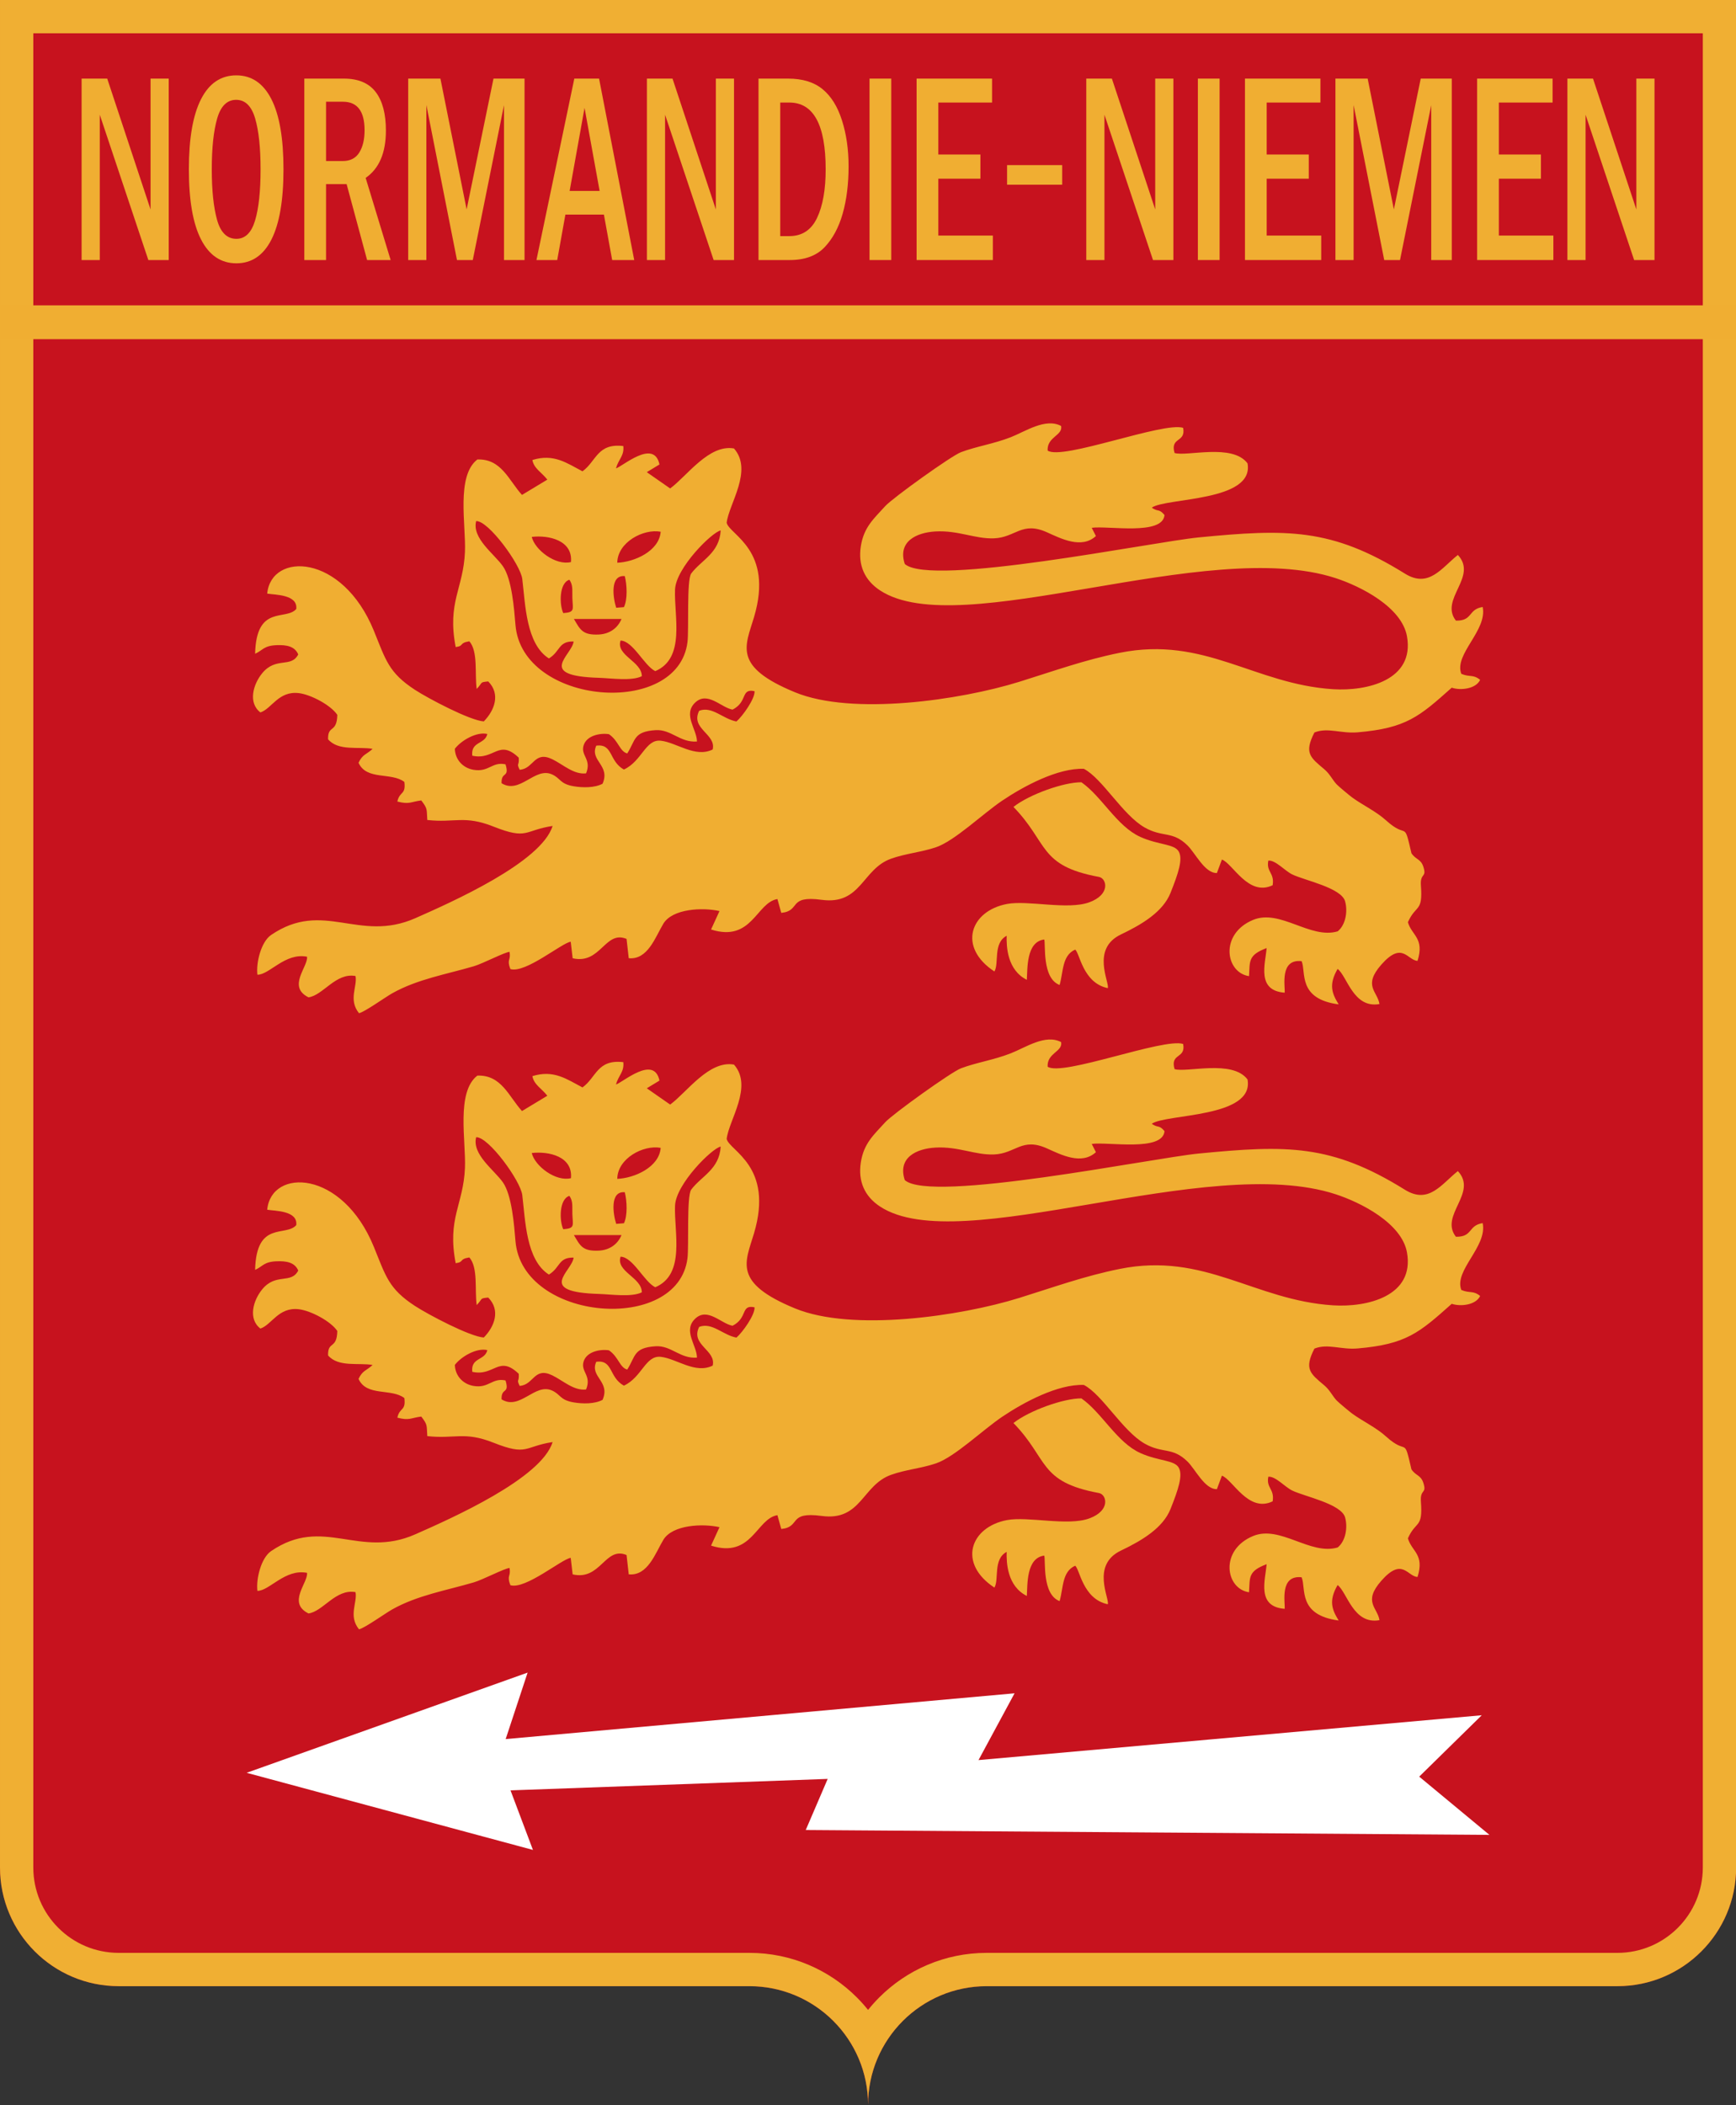 <?xml version="1.0" encoding="UTF-8"?>
<!DOCTYPE svg PUBLIC "-//W3C//DTD SVG 1.1//EN" "http://www.w3.org/Graphics/SVG/1.1/DTD/svg11.dtd">
<!-- Creator: CorelDRAW X8 -->
<svg xmlns="http://www.w3.org/2000/svg" xml:space="preserve" width="4072px" height="4937px" version="1.1" style="shape-rendering:geometricPrecision; text-rendering:geometricPrecision; image-rendering:optimizeQuality; fill-rule:evenodd; clip-rule:evenodd"
viewBox="0 0 407200000 493699938"
 xmlns:xlink="http://www.w3.org/1999/xlink">
 <rect x="0" y="0" width="407200000" height="493699938" fill="#333333" stroke="none"/>
 <defs>
  <style type="text/css">
   <![CDATA[
    .fil2 {fill:#F0AE32}
    .fil1 {fill:#F0AF33}
    .fil3 {fill:white}
    .fil0 {fill:#C7121E;fill-rule:nonzero}
    .fil4 {fill:#F0AE32;fill-rule:nonzero}
   ]]>
  </style>
 </defs>
 <g id="Слой_x0020_1">
  <g id="_1822016352032">
   <path id="rect2333" class="fil0" d="M0 0l0 437988746c0,15363192 12468782,27831974 27831974,27831974l147949517 0c15363192,0 27831974,12468782 27831974,27831974 0,-15363192 12468782,-27831974 27831973,-27831974l147949517 0c15363192,0 27831974,-12468782 27831974,-27831974l0 -437988746 -407226811 0 -118 0z"/>
   <path id="_1" class="fil1" d="M7812285 7812167l0 430176461c0,5524962 2242678,10530238 5866064,14153625 3623387,3623386 8628663,5866064 14153625,5866064l147949517 0c9837876,0 18749295,3992481 25200713,10443545 929764,929764 1808150,1911142 2631261,2938702 823110,-1027560 1701496,-2008938 2631260,-2938702 6451418,-6451064 15362838,-10443545 25200713,-10443545l147949517 0c5524962,0 10530239,-2242678 14153743,-5866064 3623387,-3623387 5866064,-8628663 5866064,-14153625l0 -430176461 -391602359 0 -118 0zm195801180 485840409c0,-15363192 12468782,-27831974 27831973,-27831974l147949517 0c15363192,0 27831974,-12468782 27831974,-27831974l0 -437988746 -407226811 0 0 437988746c0,15363192 12468782,27831974 27831974,27831974l147949517 0c15363192,0 27831974,12468782 27831974,27831974l-118 0z"/>
  </g>
  <g id="_1822016352256">
   <path class="fil2" d="M253656545 327966441c4815355,3354214 8309647,10325435 13812522,12812483 4321419,1953190 8037404,1598268 9044412,3477166 959646,1790552 -104055,5012836 -1950591,9647600 -1772953,4450159 -6694254,7398900 -11625003,9750239 -7100080,3385984 -2617677,11299018 -3093543,12593742 -5893939,-1224095 -6573545,-8301734 -7656616,-9031301 -3097560,1378229 -2749725,5191537 -3643465,8294529 -4187481,-1589409 -3232206,-9582167 -3606497,-10669490 -4253387,534803 -3902599,6834332 -4082599,9457915 -4630041,-2304095 -4799293,-7857875 -4729844,-10332994 -3253583,1727363 -1728307,6481537 -2875040,8374962 -8669056,-5704607 -5670119,-14210672 2960670,-15833507 4935119,-927992 14217877,1462087 19284925,-387047 5062915,-1847481 4113190,-5619450 2267008,-5959962 -14184451,-2616969 -11783388,-7913859 -20043901,-16413192 3681969,-2919331 11781735,-5811969 15937562,-5781143z"/>
   <path class="fil2" d="M172737907 313710061c-3188977,-587245 -5675198,-3652560 -8736852,-2517284 -2128583,4245355 4053426,5450434 3167245,9088938 -4125355,2014843 -8427876,-1638071 -12160987,-2058779 -3620788,-407835 -4395945,4774961 -8666694,6758859 -3576851,-1991693 -2477363,-6096733 -6473151,-5610592 -1615512,3537403 3383150,4596734 1470118,8939530 -1860236,990709 -4659449,950079 -6759568,596102 -3306733,-557008 -3027284,-1881614 -5133426,-2802520 -4024253,-1759843 -7491498,4758426 -11797798,2085709 -98504,-2874567 1930749,-1119803 932363,-4428426 -3177521,-690591 -3889135,1909725 -7527639,1278189 -2504647,-434764 -4282560,-2395748 -4360513,-4927087 1555040,-2032914 5182087,-4054844 7617403,-3468426 -559961,2492481 -3886536,1664291 -3532205,5089135 5173229,1164094 6187087,-4041261 10902639,465472 146221,2114528 -601299,1084725 211182,2834292 3333662,-204449 3370158,-4561654 7683781,-2455985 2510906,1226103 5044843,3656222 7898623,3294922 1353426,-3281575 -1299921,-4148268 -593504,-6513426 711969,-2383229 3896576,-2987481 5954647,-2668229 2282835,1558347 2490709,4023898 4290001,4516654 1984961,-3064607 1394409,-5137796 6661064,-5466261 3658111,-228425 5743111,2973781 9697915,2664450 -4370,-2846812 -3368386,-6326694 -422244,-9129569 2895591,-2754922 6096025,1189252 8770750,1652126 3651497,-1865433 1829646,-5013780 5156576,-4327323 138779,1732205 -2782206,5847993 -4249726,7109529zm-38123038 -24045477l11163309 5551c-872953,2131890 -2787048,3514489 -5303151,3641103 -3898701,196772 -4405867,-1210276 -5860158,-3646654zm-1055316 -9196656c909095,1300749 633780,2542324 696142,4278544 97441,2708032 665906,3343229 -2133425,3544371 -930119,-1954016 -1006182,-7064529 1437283,-7822915zm10977640 6570238c-722716,-2183977 -1566496,-7768703 2017442,-7418388 522638,2078032 669567,5502521 -205630,7271931l-1811930 146575 118 -118zm-10611498 -10720396c-3529607,885118 -8445592,-2795197 -9199726,-5899607 4022717,-463229 9665435,812362 9199726,5899607zm10864727 160984c50197,-4791615 6118465,-8026301 10177797,-7271222 -344410,4567915 -6209647,7115789 -10177797,7271222zm-33100400 -9767836c2872323,-135827 10403269,10188899 10814529,13571223 726378,5973426 885473,15247680 6247324,18644413 2701064,-1634410 2188702,-4072206 5799568,-3976300 -394960,3297166 -8890749,8071419 5923230,8519765 2847520,85985 7662049,816497 10071852,-378307 16299,-3485788 -6131812,-4849961 -4985788,-8362206 2936575,101811 5512796,5873387 8138151,7171891 7148623,-3024331 4383426,-12899884 4639135,-19137523 208582,-5088663 8676261,-13476027 10707758,-13856224 -310748,5349332 -4509214,6896222 -6905080,10083309 -1115788,1483820 -520748,13207680 -887363,16125358 -2236772,17804058 -38768275,14781499 -40339850,-4016103 -315591,-3772914 -836339,-10756892 -2940946,-13786775 -2014134,-2899961 -7318820,-6540355 -6282757,-10602639l237 118zm134044514 -16536854c-173150,-3259489 3607914,-3507166 3160985,-5776300 -3699804,-1932638 -8322758,1273701 -11799924,2636103 -4011733,1571575 -8084293,2155512 -11691026,3518977 -2277638,861142 -16020948,10730671 -17759413,12642640 -2735315,3008150 -5033032,4959214 -5728702,9433348 -682086,4385907 861851,7955081 4530237,10354609 18764414,12274963 76579503,-12756971 106827186,-2899607 5947206,1938071 15517090,6803859 16745437,13629215 1860236,10338309 -9444805,12930121 -17324177,12427089 -18498665,-1181103 -30107840,-12551814 -50069891,-8534529 -8289923,1667953 -15592444,4326497 -23570084,6805395 -13807798,4290355 -39127803,7986143 -52576781,2450788 -14690318,-6046537 -11636814,-10825869 -9619372,-17598075 4708583,-15802089 -5768269,-19334649 -6410789,-22156421 507165,-4427245 6256537,-12269412 1714488,-17427878 -5878938,-1046811 -11037758,6489096 -14968703,9377955l-5482560 -3818977 2974488 -1804843c-1290000,-6151655 -8785986,583110 -10206616,907205 638859,-2217166 1976103,-2955001 1722993,-5231222 -6131812,-723071 -6320435,3599411 -9575435,5926183 -3750710,-1969489 -6748584,-4195159 -11745357,-2650513 344055,1994646 2145946,2872678 3502324,4601458l-5944608 3587245c-3090827,-3390828 -4821497,-8527207 -10472364,-8309766 -5021576,3882875 -2639410,15372050 -2910355,21700989 -367677,8597718 -4204725,11757167 -2171339,22292248 2089134,-273071 667677,-944882 3211891,-1349055 2095748,2423858 1216181,7704804 1720748,11173230 1515118,-1593425 600472,-1553504 2699882,-1766102 2964568,3002953 1445788,6849332 -1039724,9375001 -3282403,-221456 -13044215,-5382520 -16136460,-7398544 -6208584,-4047875 -6851104,-7005002 -9652561,-13869452 -7420277,-18179059 -24072052,-18490870 -25015044,-8700710 1866496,300827 7217600,195945 6817206,3606378 -2461890,2832048 -9371695,-1151575 -9653270,10497758 1835906,-813425 2004213,-1910787 5112757,-2016732 2176890,-74528 4180395,223346 5003033,2174764 -1674213,3248032 -5217167,486496 -8433782,4386379 -2164370,2624292 -3376536,6965198 -441496,9217442 2668229,-869645 4237560,-5103426 9034372,-4525512 2806182,338504 7486773,2813622 9006262,5096103 -102992,4390395 -2259213,2255906 -2164725,5733190 2417599,2815513 7098781,1665355 10446498,2235945 -1413307,1341261 -2350040,1226103 -3299764,3264332 1866850,4198465 7717442,2151496 10745435,4498938 387165,3105591 -1089567,2102362 -1646930,4595552 2863111,740433 3107363,54212 5613545,-257599 1569449,2038111 1219488,2058780 1414016,4586340 6483544,716457 8672954,-1176260 15540003,1549843 8027127,3186378 7167403,854409 13848073,-152481 -2620158,8532758 -23618390,17844216 -32193195,21629650 -13268979,5857560 -21541067,-4428426 -33831975,3937914 -2353701,1602284 -3560316,6517442 -3210709,9326341 2818819,28110 6479056,-5237127 11638348,-4223978 263150,2356654 -4698190,7008427 336969,9523703 3393071,-426260 6410080,-5858977 11034097,-4996418 483543,2413110 -1741772,5547166 816023,8715828 1241221,-222874 6141025,-3736300 7790435,-4663938 5909174,-3323386 12691302,-4447560 19154177,-6348072 2104607,-618661 7296970,-3338504 8376616,-3370630 328110,2125276 -713150,1666417 187913,4040079 3571418,1059685 12160514,-6224765 14154097,-6410788l454370 3871063c6601655,1521733 7566026,-6646655 12642641,-4539922l511890 4529883c4469056,430394 6232560,-4960631 8110867,-8083584 2144056,-3565040 9256537,-3871418 13174491,-2975670l-1977638 4324371c9621970,3063898 10609254,-6329293 15565515,-7142364l904606 3239883c4707757,-470197 1394764,-4148623 9481655,-3057166 9279097,1251614 9467246,-7197758 16247956,-9636734 3432639,-1234607 7053781,-1507796 10558349,-2693977 4381536,-1483347 11032207,-7900868 15534806,-10930751 5006812,-3369803 13035003,-7700788 19153468,-7462324 4346104,2251536 9084923,10822207 14271735,13763861 4238269,2403190 6477639,720827 10024963,4189253 1876890,1834725 4063701,6562915 6909450,6484607l1174134 -3160984c2538662,903189 6186025,8760474 11902207,6022560 483189,-2946497 -1563071,-3104883 -1009488,-5775238 1706693,-141377 3850040,2392442 5606221,3244017 2902914,1407402 11498388,3110315 12398270,6301891 653268,2318622 147993,5521654 -1731378,7040907 -6423308,1924843 -13498113,-5308348 -19846185,-2681103 -7916694,3276851 -6501261,12375002 -958937,13192916 233504,-3489568 -303425,-4916340 4130552,-6587246 -291614,3662954 -2436378,9981026 4233898,10468231 128741,-1527638 -1218307,-7974332 3970395,-7397010 1105394,2521182 -1026260,8854372 8695395,10138349 -1532244,-2480316 -2426693,-4574292 -252283,-8316025 2260512,1704567 3674292,9326340 9822758,8235592 -457323,-2963859 -3953387,-4262363 440669,-9252522 4927442,-5596536 6110789,-982559 8484805,-880275 1669370,-5344844 -1344213,-5916970 -2262166,-9057994 1907481,-4247954 3527481,-2249646 3055394,-8555671 -235866,-3148702 1445788,-1754292 570237,-4455710 -606378,-1872047 -1776497,-1636181 -2791064,-3164646 -1869803,-8109332 -805039,-3040631 -5962324,-7713309 -2319449,-2101299 -5371773,-3507166 -7911970,-5345198 -581339,-420354 -3305197,-2687008 -3716103,-3143976 -1035355,-1151930 -1542402,-2389135 -2865709,-3508230 -3242836,-2741693 -4790907,-3773622 -2300906,-8614253 3146930,-1247599 6200788,303425 10131970,-34370 11415357,-980670 14461539,-3681025 22074099,-10469766 2115709,712323 5693623,272717 6661773,-1842874 -1703741,-1364883 -2391378,-545197 -4416261,-1406575 -1762441,-4607836 6155789,-10163388 5009765,-15678074 -3494174,558071 -2254016,3269410 -6277560,3201496 -3920198,-5034804 5217166,-10268978 461693,-15405239 -3866694,3077481 -6818269,7868033 -12433349,4373032 -17227444,-10722521 -27734179,-10492679 -48335206,-8486930 -10956971,1066653 -62848005,11697403 -68964226,6233623 -1729253,-5257442 2694803,-7376340 7198820,-7628860 5344844,-299291 9307797,1785001 13721105,1614095 5087954,-196772 6522639,-4073741 12432995,-1418859 3354331,1506969 8102009,3960710 11475947,885473l-975945 -1939252c3841181,-534804 16651302,1878661 17071420,-2997048 -1342441,-1585630 -1464213,-654095 -3001063,-1727363 3401221,-2384764 24107485,-1353898 22471658,-10392285 -3563623,-4739883 -14217523,-1541339 -17117838,-2425276 -1089922,-3831969 2695158,-2348977 2015315,-5899608 -4605237,-1496339 -28391580,7700789 -31783471,5331261l-590 -118z"/>
  </g>
  <polygon class="fil3" points="57859381,415776576 123758646,392277714 118610102,407869803 237978707,397132045 229520596,412797954 347565658,402280590 332892584,416677522 349367548,430339217 188995785,429199099 194143975,417210789 119746204,419896735 125008725,433869178 "/>
  <g id="_1822016348736">
   <path class="fil2" d="M253656545 183466453c4815355,3354213 8309647,10325435 13812522,12812483 4321419,1953189 8037404,1598268 9044412,3477166 959646,1790551 -104055,5012835 -1950591,9647600 -1772953,4450158 -6694254,7398899 -11625003,9750238 -7100080,3385985 -2617677,11299018 -3093543,12593743 -5893939,-1224095 -6573545,-8301734 -7656616,-9031301 -3097560,1378228 -2749725,5191536 -3643465,8294529 -4187481,-1589410 -3232206,-9582167 -3606497,-10669490 -4253387,534803 -3902599,6834332 -4082599,9457915 -4630041,-2304095 -4799293,-7857876 -4729844,-10332994 -3253583,1727362 -1728307,6481536 -2875040,8374962 -8669056,-5704608 -5670119,-14210672 2960670,-15833507 4935119,-927992 14217877,1462087 19284925,-387047 5062915,-1847481 4113190,-5619450 2267008,-5959962 -14184451,-2616969 -11783388,-7913860 -20043901,-16413192 3681969,-2919332 11781735,-5811970 15937562,-5781143z"/>
   <path class="fil2" d="M172737907 169210072c-3188977,-587244 -5675198,-3652560 -8736852,-2517284 -2128583,4245355 4053426,5450434 3167245,9088939 -4125355,2014843 -8427876,-1638071 -12160987,-2058780 -3620788,-407835 -4395945,4774962 -8666694,6758860 -3576851,-1991694 -2477363,-6096734 -6473151,-5610592 -1615512,3537402 3383150,4596733 1470118,8939529 -1860236,990709 -4659449,950079 -6759568,596103 -3306733,-557008 -3027284,-1881615 -5133426,-2802521 -4024253,-1759842 -7491498,4758427 -11797798,2085710 -98504,-2874568 1930749,-1119804 932363,-4428427 -3177521,-690590 -3889135,1909725 -7527639,1278190 -2504647,-434764 -4282560,-2395749 -4360513,-4927088 1555040,-2032914 5182087,-4054843 7617403,-3468426 -559961,2492481 -3886536,1664292 -3532205,5089135 5173229,1164095 6187087,-4041261 10902639,465473 146221,2114528 -601299,1084724 211182,2834292 3333662,-204449 3370158,-4561655 7683781,-2455985 2510906,1226102 5044843,3656221 7898623,3294922 1353426,-3281576 -1299921,-4148269 -593504,-6513427 711969,-2383229 3896576,-2987481 5954647,-2668229 2282835,1558347 2490709,4023899 4290001,4516655 1984961,-3064607 1394409,-5137796 6661064,-5466261 3658111,-228425 5743111,2973780 9697915,2664449 -4370,-2846811 -3368386,-6326694 -422244,-9129568 2895591,-2754922 6096025,1189252 8770750,1652126 3651497,-1865434 1829646,-5013781 5156576,-4327324 138779,1732205 -2782206,5847993 -4249726,7109529zm-38123038 -24045477l11163309 5551c-872953,2131890 -2787048,3514489 -5303151,3641103 -3898701,196772 -4405867,-1210276 -5860158,-3646654zm-1055316 -9196655c909095,1300748 633780,2542323 696142,4278544 97441,2708032 665906,3343229 -2133425,3544371 -930119,-1954017 -1006182,-7064529 1437283,-7822915zm10977640 6570237c-722716,-2183977 -1566496,-7768702 2017442,-7418387 522638,2078032 669567,5502521 -205630,7271930l-1811930 146575 118 -118zm-10611498 -10720396c-3529607,885119 -8445592,-2795197 -9199726,-5899607 4022717,-463228 9665435,812362 9199726,5899607zm10864727 160985c50197,-4791615 6118465,-8026301 10177797,-7271222 -344410,4567914 -6209647,7115789 -10177797,7271222zm-33100400 -9767837c2872323,-135827 10403269,10188900 10814529,13571223 726378,5973427 885473,15247680 6247324,18644413 2701064,-1634409 2188702,-4072205 5799568,-3976300 -394960,3297166 -8890749,8071419 5923230,8519766 2847520,85984 7662049,816496 10071852,-378307 16299,-3485788 -6131812,-4849962 -4985788,-8362207 2936575,101811 5512796,5873387 8138151,7171891 7148623,-3024331 4383426,-12899884 4639135,-19137523 208582,-5088662 8676261,-13476026 10707758,-13856223 -310748,5349332 -4509214,6896222 -6905080,10083309 -1115788,1483819 -520748,13207680 -887363,16125357 -2236772,17804059 -38768275,14781499 -40339850,-4016103 -315591,-3772914 -836339,-10756892 -2940946,-13786774 -2014134,-2899961 -7318820,-6540356 -6282757,-10602640l237 118zm134044514 -16536853c-173150,-3259489 3607914,-3507166 3160985,-5776301 -3699804,-1932638 -8322758,1273701 -11799924,2636103 -4011733,1571575 -8084293,2155512 -11691026,3518977 -2277638,861142 -16020948,10730672 -17759413,12642640 -2735315,3008151 -5033032,4959214 -5728702,9433349 -682086,4385906 861851,7955080 4530237,10354608 18764414,12274963 76579503,-12756971 106827186,-2899607 5947206,1938071 15517090,6803860 16745437,13629215 1860236,10338309 -9444805,12930121 -17324177,12427089 -18498665,-1181102 -30107840,-12551813 -50069891,-8534529 -8289923,1667953 -15592444,4326497 -23570084,6805395 -13807798,4290355 -39127803,7986143 -52576781,2450788 -14690318,-6046537 -11636814,-10825868 -9619372,-17598074 4708583,-15802090 -5768269,-19334650 -6410789,-22156422 507165,-4427245 6256537,-12269412 1714488,-17427877 -5878938,-1046811 -11037758,6489096 -14968703,9377954l-5482560 -3818977 2974488 -1804843c-1290000,-6151654 -8785986,583111 -10206616,907205 638859,-2217166 1976103,-2955000 1722993,-5231221 -6131812,-723071 -6320435,3599410 -9575435,5926182 -3750710,-1969489 -6748584,-4195158 -11745357,-2650512 344055,1994646 2145946,2872677 3502324,4601457l-5944608 3587245c-3090827,-3390827 -4821497,-8527206 -10472364,-8309765 -5021576,3882874 -2639410,15372050 -2910355,21700988 -367677,8597718 -4204725,11757168 -2171339,22292249 2089134,-273071 667677,-944883 3211891,-1349056 2095748,2423859 1216181,7704805 1720748,11173231 1515118,-1593426 600472,-1553505 2699882,-1766103 2964568,3002953 1445788,6849332 -1039724,9375002 -3282403,-221457 -13044215,-5382521 -16136460,-7398545 -6208584,-4047875 -6851104,-7005001 -9652561,-13869451 -7420277,-18179059 -24072052,-18490870 -25015044,-8700711 1866496,300827 7217600,195945 6817206,3606379 -2461890,2832048 -9371695,-1151575 -9653270,10497758 1835906,-813426 2004213,-1910788 5112757,-2016733 2176890,-74527 4180395,223347 5003033,2174764 -1674213,3248032 -5217167,486496 -8433782,4386379 -2164370,2624292 -3376536,6965198 -441496,9217443 2668229,-869646 4237560,-5103426 9034372,-4525513 2806182,338504 7486773,2813623 9006262,5096104 -102992,4390394 -2259213,2255905 -2164725,5733190 2417599,2815512 7098781,1665354 10446498,2235945 -1413307,1341260 -2350040,1226103 -3299764,3264331 1866850,4198466 7717442,2151497 10745435,4498938 387165,3105591 -1089567,2102363 -1646930,4595552 2863111,740433 3107363,54213 5613545,-257598 1569449,2038110 1219488,2058780 1414016,4586339 6483544,716457 8672954,-1176260 15540003,1549843 8027127,3186379 7167403,854410 13848073,-152480 -2620158,8532757 -23618390,17844216 -32193195,21629650 -13268979,5857560 -21541067,-4428427 -33831975,3937914 -2353701,1602283 -3560316,6517442 -3210709,9326340 2818819,28110 6479056,-5237127 11638348,-4223977 263150,2356654 -4698190,7008426 336969,9523702 3393071,-426259 6410080,-5858977 11034097,-4996418 483543,2413111 -1741772,5547167 816023,8715829 1241221,-222874 6141025,-3736300 7790435,-4663938 5909174,-3323387 12691302,-4447560 19154177,-6348072 2104607,-618662 7296970,-3338505 8376616,-3370631 328110,2125276 -713150,1666418 187913,4040080 3571418,1059685 12160514,-6224765 14154097,-6410789l454370 3871064c6601655,1521732 7566026,-6646655 12642641,-4539922l511890 4529882c4469056,430394 6232560,-4960631 8110867,-8083584 2144056,-3565040 9256537,-3871418 13174491,-2975670l-1977638 4324371c9621970,3063898 10609254,-6329292 15565515,-7142363l904606 3239882c4707757,-470197 1394764,-4148623 9481655,-3057166 9279097,1251615 9467246,-7197757 16247956,-9636734 3432639,-1234607 7053781,-1507796 10558349,-2693977 4381536,-1483347 11032207,-7900868 15534806,-10930750 5006812,-3369804 13035003,-7700789 19153468,-7462324 4346104,2251536 9084923,10822206 14271735,13763861 4238269,2403189 6477639,720826 10024963,4189252 1876890,1834725 4063701,6562915 6909450,6484608l1174134 -3160985c2538662,903189 6186025,8760474 11902207,6022560 483189,-2946496 -1563071,-3104882 -1009488,-5775237 1706693,-141378 3850040,2392441 5606221,3244016 2902914,1407402 11498388,3110316 12398270,6301891 653268,2318623 147993,5521655 -1731378,7040907 -6423308,1924843 -13498113,-5308347 -19846185,-2681103 -7916694,3276851 -6501261,12375003 -958937,13192916 233504,-3489567 -303425,-4916339 4130552,-6587245 -291614,3662953 -2436378,9981025 4233898,10468230 128741,-1527638 -1218307,-7974332 3970395,-7397009 1105394,2521182 -1026260,8854372 8695395,10138348 -1532244,-2480315 -2426693,-4574292 -252283,-8316025 2260512,1704567 3674292,9326340 9822758,8235592 -457323,-2963859 -3953387,-4262363 440669,-9252521 4927442,-5596537 6110789,-982559 8484805,-880276 1669370,-5344844 -1344213,-5916970 -2262166,-9057994 1907481,-4247953 3527481,-2249646 3055394,-8555671 -235866,-3148701 1445788,-1754291 570237,-4455709 -606378,-1872048 -1776497,-1636182 -2791064,-3164647 -1869803,-8109332 -805039,-3040630 -5962324,-7713308 -2319449,-2101300 -5371773,-3507166 -7911970,-5345198 -581339,-420354 -3305197,-2687008 -3716103,-3143977 -1035355,-1151929 -1542402,-2389134 -2865709,-3508229 -3242836,-2741694 -4790907,-3773623 -2300906,-8614254 3146930,-1247598 6200788,303426 10131970,-34370 11415357,-980669 14461539,-3681024 22074099,-10469766 2115709,712323 5693623,272717 6661773,-1842874 -1703741,-1364882 -2391378,-545197 -4416261,-1406575 -1762441,-4607836 6155789,-10163388 5009765,-15678074 -3494174,558071 -2254016,3269410 -6277560,3201497 -3920198,-5034804 5217166,-10268979 461693,-15405239 -3866694,3077480 -6818269,7868033 -12433349,4373032 -17227444,-10722522 -27734179,-10492679 -48335206,-8486931 -10956971,1066654 -62848005,11697404 -68964226,6233623 -1729253,-5257442 2694803,-7376340 7198820,-7628859 5344844,-299292 9307797,1785000 13721105,1614094 5087954,-196771 6522639,-4073741 12432995,-1418858 3354331,1506969 8102009,3960709 11475947,885472l-975945 -1939252c3841181,-534803 16651302,1878662 17071420,-2997048 -1342441,-1585630 -1464213,-654094 -3001063,-1727362 3401221,-2384764 24107485,-1353898 22471658,-10392286 -3563623,-4739883 -14217523,-1541339 -17117838,-2425276 -1089922,-3831969 2695158,-2348977 2015315,-5899607 -4605237,-1496339 -28391580,7700789 -31783471,5331261l-590 -118z"/>
  </g>
  <rect class="fil2" y="71613675" width="407350000" height="7935946"/>
  <polygon class="fil4" points="19141775,18437602 25149690,18437602 35312133,49122411 35312133,18437602 39574732,18437602 39574732,60988122 34794692,60988122 23404493,26911541 23404493,60988122 19141775,60988122 "/>
  <path id="1" class="fil4" d="M66494304 39691661c0,7272403 -942047,12769373 -2826260,16490673 -1884213,3710670 -4625670,5571261 -8216458,5571261 -3598584,0 -6363073,-1849961 -8278112,-5560631 -1915158,-3710670 -2872796,-9207640 -2872796,-16501303 0,-7219371 949961,-12694963 2849528,-16427011 1899685,-3731930 4664292,-5592521 8278230,-5592521 3575316,0 6316773,1849961 8216458,5560631 1899567,3710670 2849410,9197010 2849410,16458901zm-5374607 21260c0,-5061025 -424725,-9037443 -1274174,-11940120 -849449,-2902678 -2339764,-4359214 -4455709,-4359214 -2123623,0 -3606261,1456536 -4448032,4369844 -841654,2913307 -1266379,6889725 -1266379,11929490 0,4954607 416930,8909884 1243229,11865593 826299,2955827 2339764,4433741 4532954,4433741 2061850,0 3521221,-1435394 4378465,-4295552 857126,-2860040 1289646,-6857836 1289646,-12003782z"/>
  <path id="2" class="fil4" d="M71382415 18437602l9297522 0c3359174,0 5845749,1052599 7444135,3147166 1598623,2094567 2393977,5103544 2393977,9026813 0,5231103 -1583032,8931143 -4749214,11110750l5861222 19265791 -5521418 0 -4803190 -17798507 -4826340 0 0 17798507 -5096694 0 0 -42550520zm5096694 5422560l0 13907011 3930592 0c1752992,0 3042520,-669804 3868819,-1998898 826300,-1339607 1235552,-3072757 1235552,-5220474 0,-4454883 -1691221,-6687639 -5065749,-6687639l-3969214 0z"/>
  <polygon id="3" class="fil4" points="95745963,18437602 103305965,18437602 109452777,49111781 115754196,18437602 123036166,18437602 123036166,60988122 118217503,60988122 118217503,24668154 110896911,60988122 107190257,60988122 100008681,24636265 100008681,60988122 95745963,60988122 "/>
  <path id="4" class="fil4" d="M134712191 18437602l5807128 0 8247166 42550520 -5173819 0 -1938190 -10653545 -9035080 0 -1915040 10653545 -4872639 0 8880474 -42550520zm5938348 26346855l-3536812 -19489019 -3498071 19489019 7034883 0z"/>
  <polygon id="5" class="fil4" points="151739557,18437602 157747471,18437602 167909914,49122411 167909914,18437602 172172514,18437602 172172514,60988122 167392473,60988122 156002274,26911541 156002274,60988122 151739557,60988122 "/>
  <path id="6" class="fil4" d="M177917869 18437602l6942285 0c3366851,0 6054214,818740 8069647,2466733 2007756,1637362 3536694,4082835 4563780,7325670 1034883,3232206 1552206,6836577 1552206,10781105 0,4157245 -463347,7857285 -1390040,11110750 -926575,3253583 -2347560,5879765 -4254922,7878545 -1907363,1988268 -4625552,2987717 -8154569,2987717l-7328387 0 0 -42550520zm5096576 5613899l0 31322722 2139095 0c2980748,0 5150670,-1424646 6494410,-4263544 1351300,-2838780 2023229,-6634489 2023229,-11387128 0,-10451577 -2841851,-15672050 -8517639,-15672050l-2139095 0z"/>
  <polygon id="7" class="fil4" points="203957047,18437602 209053741,18437602 209053741,60988122 203957047,60988122 "/>
  <polygon id="8" class="fil4" points="214999884,18437602 232699061,18437602 232699061,24051501 220096460,24051501 220096460,36236109 229965399,36236109 229965399,41913788 220096460,41913788 220096460,55246664 232884376,55246664 232884376,60988122 214999884,60988122 "/>
  <polygon id="9" class="fil4" points="254799971,18437602 260807885,18437602 270970328,49122411 270970328,18437602 275233045,18437602 275233045,60988122 270452887,60988122 259062688,26911541 259062688,60988122 254799971,60988122 "/>
  <polygon id="10" class="fil4" points="280978283,18437602 286074977,18437602 286074977,60988122 280978283,60988122 "/>
  <polygon id="11" class="fil4" points="292021001,18437602 309720296,18437602 309720296,24051501 297117695,24051501 297117695,36236109 306986634,36236109 306986634,41913788 297117695,41913788 297117695,55246664 309905611,55246664 309905611,60988122 292021001,60988122 "/>
  <polygon id="12" class="fil4" points="313241635,18437602 320801637,18437602 326948449,49111781 333249868,18437602 340531838,18437602 340531838,60988122 335713175,60988122 335713175,24668154 328392583,60988122 324685929,60988122 317504353,24636265 317504353,60988122 313241635,60988122 "/>
  <polygon id="13" class="fil4" points="346477980,18437602 364177275,18437602 364177275,24051501 351574674,24051501 351574674,36236109 361443613,36236109 361443613,41913788 351574674,41913788 351574674,55246664 364362590,55246664 364362590,60988122 346477980,60988122 "/>
  <polygon id="14" class="fil4" points="367652197,18437602 373660112,18437602 383822555,49122411 383822555,18437602 388085154,18437602 388085154,60988122 383305113,60988122 371914914,26911541 371914914,60988122 367652197,60988122 "/>
  <polygon id="15" class="fil4" points="236220518,43317174 249147332,43317174 249147332,38724102 236220518,38724102 "/>
 </g>
</svg>
